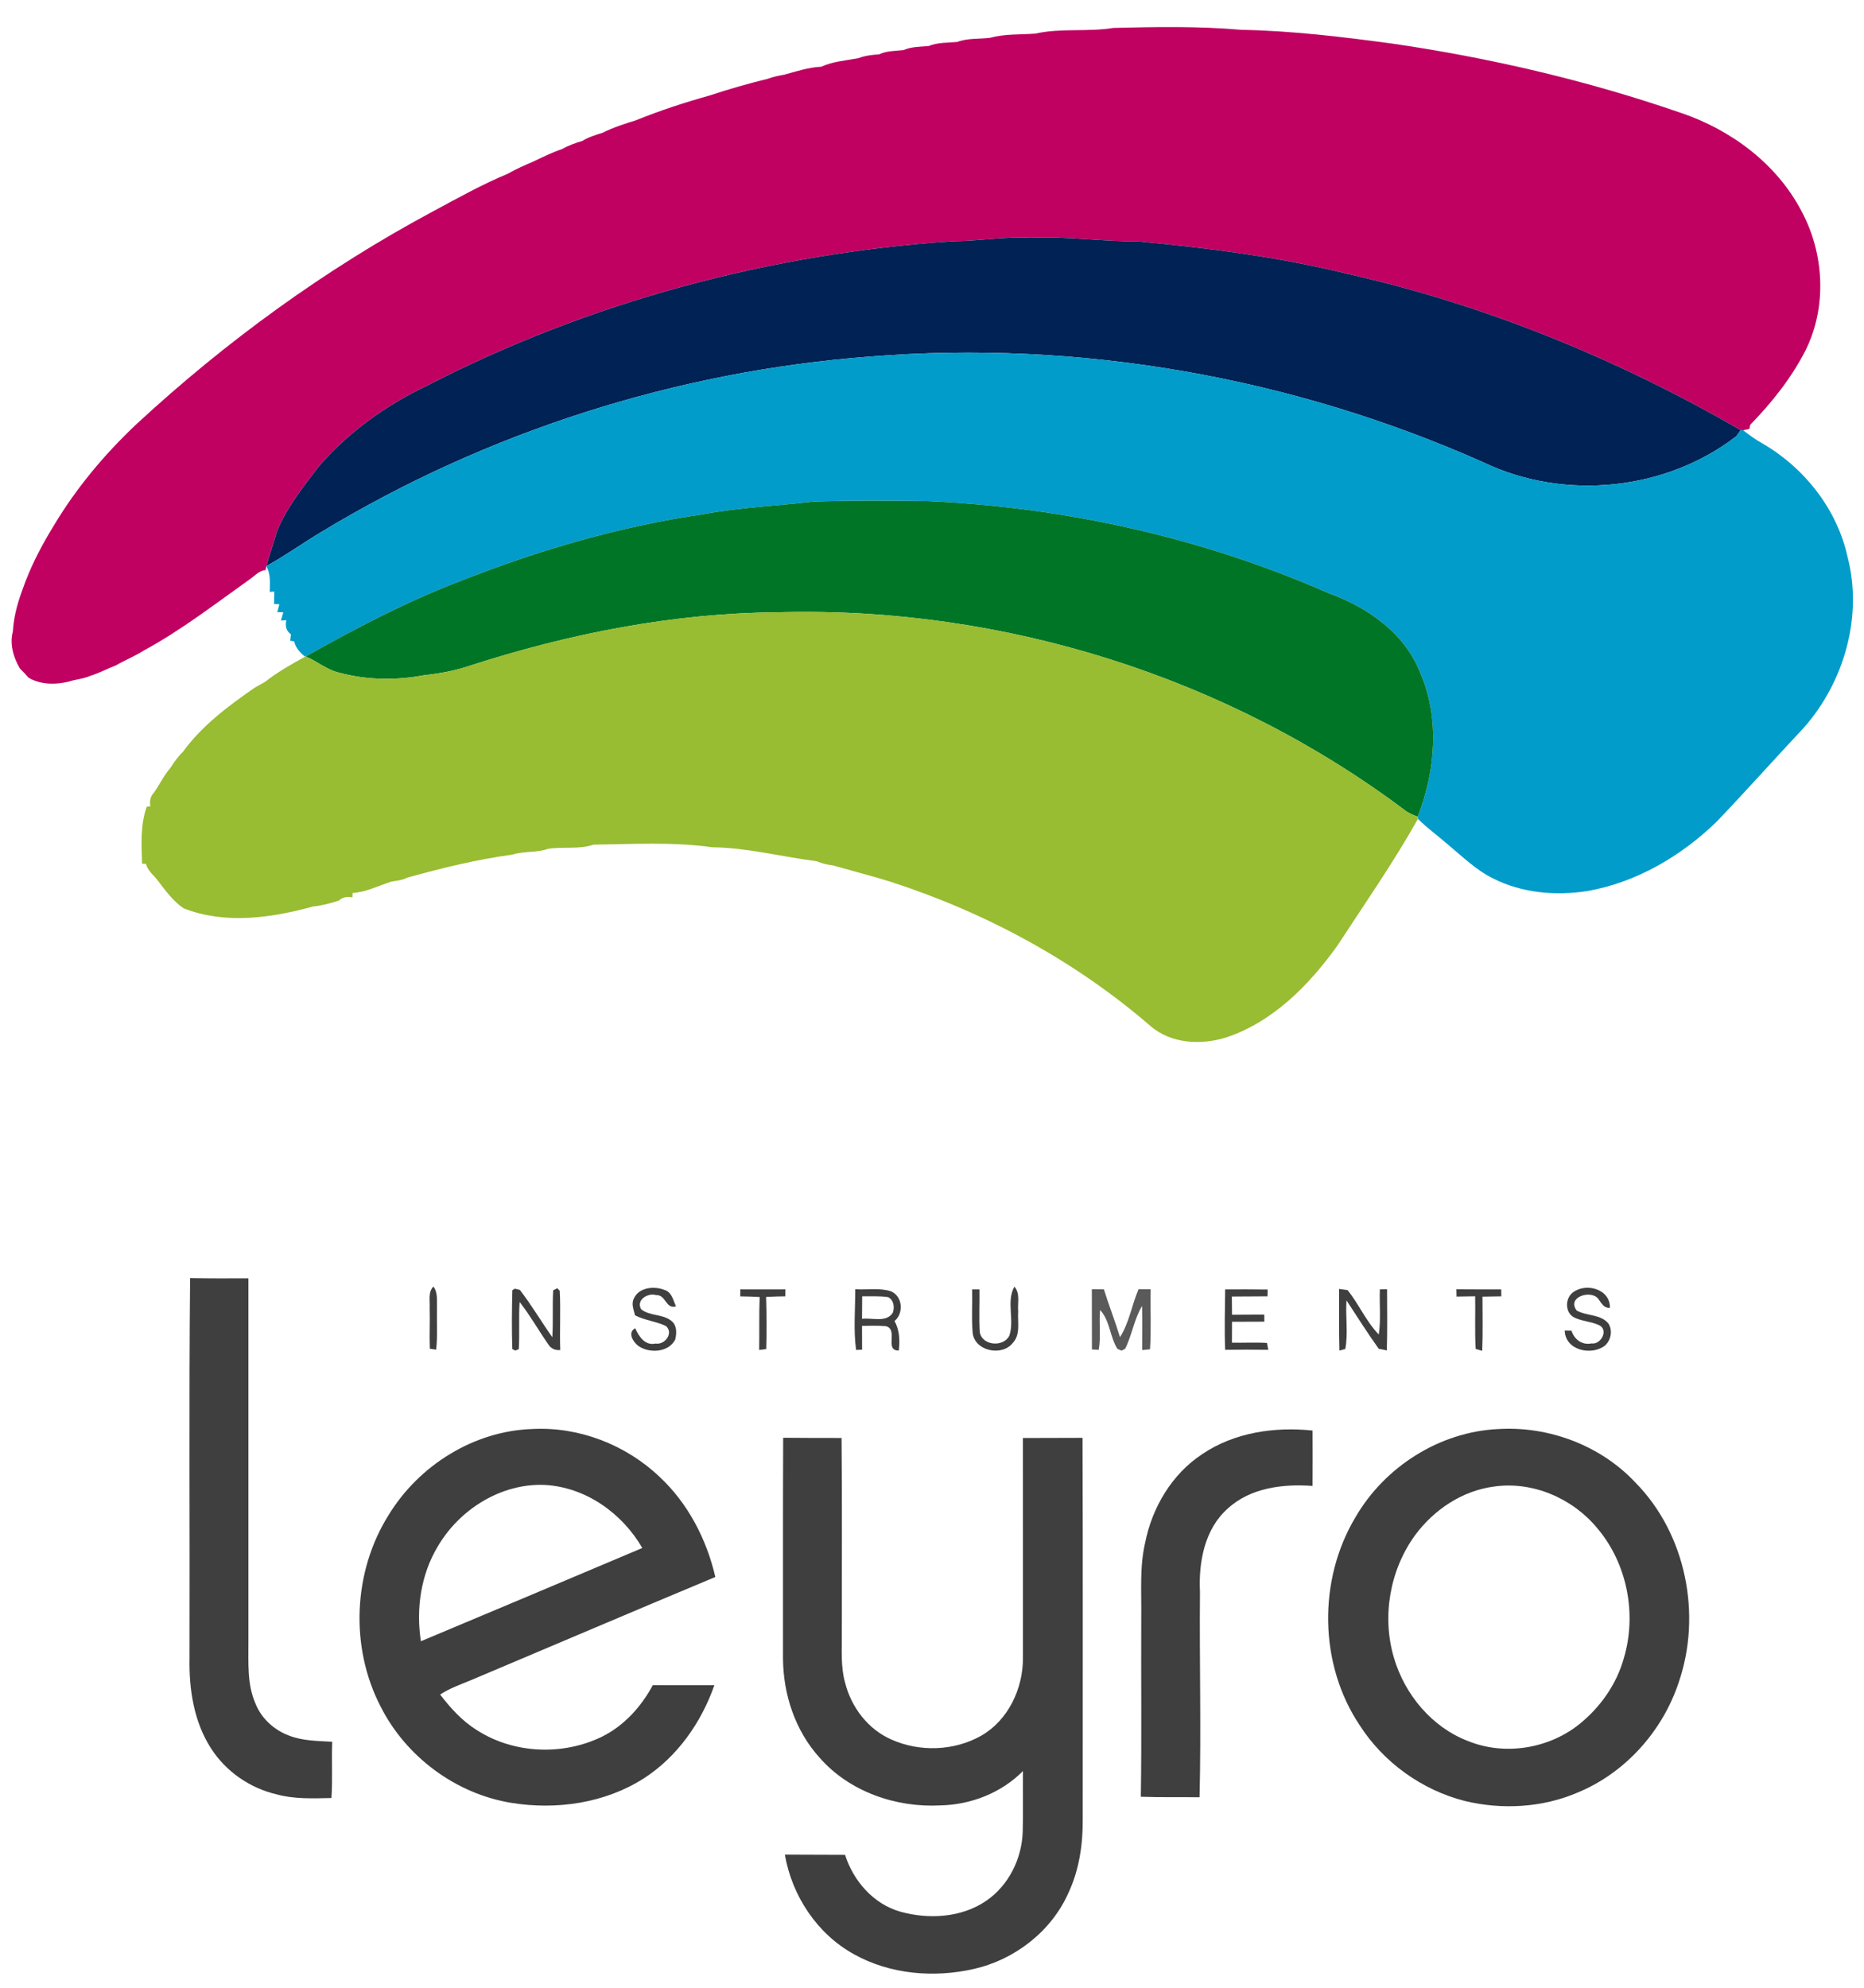<?xml version="1.0" encoding="UTF-8" ?>
<!DOCTYPE svg PUBLIC "-//W3C//DTD SVG 1.1//EN" "http://www.w3.org/Graphics/SVG/1.1/DTD/svg11.dtd">
<svg width="452pt" height="482pt" viewBox="0 0 452 482" version="1.1" xmlns="http://www.w3.org/2000/svg">
<g id="#ffffffff">
</g>
<g id="#c00162ff">
<path fill="#c00162" opacity="1.00" d=" M 270.00 6.77 C 280.33 6.51 290.69 6.33 300.99 7.23 C 313.26 7.46 325.47 8.93 337.62 10.57 C 361.42 14.04 384.95 19.54 407.69 27.40 C 419.78 31.50 430.83 39.71 436.82 51.15 C 442.39 61.46 443.07 74.44 437.80 85.00 C 434.37 91.70 429.63 97.63 424.41 103.00 L 424.20 104.00 C 423.83 104.08 423.07 104.24 422.69 104.32 L 422.09 104.29 C 392.37 87.09 360.19 73.90 326.65 66.38 C 310.02 62.28 292.99 60.14 275.97 58.53 C 267.30 58.57 258.68 57.27 250.01 57.65 C 243.63 57.33 237.33 58.46 230.98 58.49 C 186.71 61.48 142.91 73.20 103.44 93.57 C 93.56 98.30 84.41 104.84 77.25 113.16 C 73.50 118.14 69.46 123.08 67.14 128.93 C 66.37 131.73 65.36 134.45 64.59 137.25 L 64.58 137.30 L 64.40 138.21 C 62.80 138.36 61.76 139.64 60.52 140.49 C 52.10 146.47 43.91 152.83 34.81 157.76 C 32.68 159.12 30.31 160.04 28.13 161.32 C 26.02 162.12 24.03 163.21 21.86 163.88 C 20.60 164.42 19.24 164.65 17.90 164.92 C 14.37 166.03 10.22 166.26 6.92 164.32 C 6.25 163.53 5.55 162.78 4.81 162.07 C 3.26 159.45 2.29 156.10 3.12 153.12 C 3.30 150.03 4.02 147.01 5.05 144.09 C 5.40 143.10 5.76 142.11 6.12 141.13 C 7.99 136.23 10.48 131.59 13.23 127.13 C 18.62 118.19 25.39 110.11 32.97 102.95 C 54.76 82.77 78.99 65.17 105.18 51.15 C 111.08 47.99 116.94 44.69 123.13 42.13 C 125.07 41.00 127.14 40.11 129.20 39.22 C 131.49 38.14 133.78 37.00 136.19 36.18 C 137.77 35.31 139.46 34.67 141.19 34.19 C 142.71 33.21 144.46 32.72 146.17 32.17 C 148.71 30.91 151.44 30.01 154.16 29.18 C 160.01 26.81 166.09 24.82 172.19 23.12 C 176.78 21.58 181.45 20.27 186.15 19.11 C 187.44 18.63 188.79 18.35 190.15 18.11 C 193.11 17.32 196.06 16.31 199.14 16.18 C 201.95 14.89 205.12 14.68 208.13 14.11 C 209.74 13.50 211.45 13.28 213.16 13.19 C 215.01 12.27 217.11 12.39 219.12 12.14 C 221.02 11.30 223.12 11.34 225.16 11.17 C 227.37 10.25 229.78 10.39 232.12 10.17 C 234.68 9.20 237.46 9.50 240.14 9.16 C 243.70 8.17 247.44 8.44 251.09 8.14 C 257.29 6.76 263.74 7.79 270.00 6.77 Z" />
</g>
<g id="#012254ff">
<path fill="#012254" opacity="1.00" d=" M 103.44 93.57 C 142.91 73.20 186.71 61.48 230.98 58.49 C 237.33 58.46 243.63 57.33 250.01 57.65 C 258.68 57.27 267.30 58.57 275.97 58.53 C 292.99 60.14 310.02 62.28 326.65 66.38 C 360.19 73.90 392.37 87.09 422.09 104.29 C 421.83 104.65 421.32 105.39 421.06 105.75 C 403.97 118.98 379.40 121.46 359.90 112.19 C 313.39 91.44 261.68 82.35 210.90 86.46 C 164.10 90.01 118.15 104.64 77.99 128.94 C 73.47 131.63 69.20 134.72 64.59 137.25 C 65.36 134.45 66.37 131.73 67.14 128.93 C 69.46 123.08 73.50 118.14 77.25 113.16 C 84.41 104.84 93.56 98.30 103.44 93.57 Z" />
</g>
<g id="#019ccaff">
<path fill="#019cca" opacity="1.00" d=" M 210.90 86.46 C 261.68 82.35 313.39 91.44 359.90 112.19 C 379.40 121.46 403.97 118.98 421.06 105.75 C 421.32 105.39 421.83 104.65 422.09 104.29 L 422.69 104.32 C 424.20 105.50 425.76 106.63 427.44 107.56 C 437.58 113.45 445.46 123.47 448.01 135.00 C 451.77 149.44 447.19 165.37 437.41 176.44 C 430.32 184.01 423.42 191.74 416.26 199.24 C 407.66 207.56 396.88 213.92 385.01 216.03 C 377.27 217.25 369.05 216.55 362.00 212.96 C 357.91 210.94 354.64 207.70 351.17 204.82 C 348.75 202.69 346.11 200.83 343.84 198.54 L 343.78 198.02 C 348.13 186.88 349.19 173.99 344.27 162.83 C 340.45 153.34 331.44 147.15 322.11 143.80 C 291.51 130.35 258.34 123.01 225.01 121.50 C 215.81 121.41 206.60 121.32 197.40 121.61 C 188.40 122.65 179.32 123.03 170.40 124.70 C 150.28 127.63 130.65 133.39 111.76 140.83 C 98.70 145.81 86.29 152.31 74.14 159.16 L 73.99 159.22 C 72.78 158.27 71.69 157.08 71.34 155.54 L 70.35 155.34 C 70.40 154.95 70.50 154.18 70.56 153.80 C 69.46 153.03 69.09 151.88 69.44 150.36 L 68.13 150.47 C 68.27 149.97 68.56 148.96 68.70 148.46 L 67.23 148.41 C 67.36 147.93 67.61 146.98 67.74 146.51 L 66.46 146.44 C 66.47 145.69 66.49 144.18 66.51 143.43 L 65.41 143.52 C 65.45 141.42 65.68 139.21 64.58 137.30 L 64.59 137.25 C 69.20 134.72 73.47 131.63 77.99 128.94 C 118.15 104.64 164.10 90.01 210.90 86.46 Z" />
</g>
<g id="#017526ff">
<path fill="#017526" opacity="1.00" d=" M 197.40 121.61 C 206.60 121.32 215.81 121.41 225.01 121.50 C 258.34 123.01 291.51 130.35 322.11 143.80 C 331.44 147.15 340.45 153.34 344.27 162.83 C 349.19 173.99 348.13 186.88 343.78 198.02 C 342.85 197.69 341.96 197.28 341.12 196.80 C 297.83 164.11 243.18 147.04 189.01 148.44 C 163.47 148.61 138.12 153.58 113.87 161.43 C 110.30 162.64 106.59 163.31 102.85 163.72 C 96.08 164.99 89.02 164.92 82.35 163.13 C 79.32 162.46 76.94 160.36 74.14 159.16 C 86.29 152.31 98.70 145.81 111.76 140.83 C 130.65 133.39 150.28 127.63 170.40 124.70 C 179.32 123.03 188.40 122.65 197.40 121.61 Z" />
</g>
<g id="#98bc32ff">
<path fill="#98bc32" opacity="1.00" d=" M 113.87 161.43 C 138.12 153.58 163.47 148.61 189.01 148.44 C 243.18 147.04 297.83 164.11 341.12 196.80 C 341.96 197.28 342.85 197.69 343.78 198.02 L 343.84 198.54 C 337.89 209.14 330.92 219.14 324.27 229.32 C 317.45 238.83 308.72 247.74 297.37 251.53 C 291.33 253.43 284.10 253.11 279.08 248.86 C 260.78 233.01 239.09 221.30 216.11 213.84 C 215.07 213.54 214.05 213.22 213.03 212.90 C 209.36 211.88 205.70 210.85 202.03 209.84 C 200.66 209.66 199.30 209.37 198.03 208.81 C 189.59 207.75 181.28 205.53 172.74 205.43 C 163.22 204.08 153.53 204.67 143.94 204.79 C 140.40 206.01 136.57 205.23 132.91 205.80 C 130.13 206.81 127.08 206.31 124.26 207.21 C 115.65 208.38 107.19 210.45 98.84 212.77 C 97.60 213.41 96.21 213.54 94.86 213.76 C 91.78 214.76 88.76 216.31 85.49 216.52 L 85.47 217.58 C 84.12 217.30 83.01 217.56 82.13 218.37 C 80.08 219.02 78.01 219.59 75.87 219.80 C 65.75 222.59 54.56 224.17 44.52 220.23 C 41.97 218.49 40.11 215.92 38.26 213.49 C 37.27 212.17 35.80 211.14 35.40 209.45 L 34.45 209.42 C 34.30 204.76 34.01 200.02 35.59 195.58 L 36.47 195.49 C 36.21 194.18 36.49 193.08 37.31 192.21 C 38.69 190.25 39.72 188.04 41.29 186.23 C 42.20 184.82 43.14 183.44 44.36 182.29 C 48.97 175.93 55.37 171.17 61.77 166.73 C 62.60 166.27 63.42 165.81 64.25 165.34 C 67.26 162.98 70.63 161.06 73.99 159.22 L 74.14 159.16 C 76.94 160.36 79.32 162.46 82.35 163.13 C 89.02 164.92 96.08 164.99 102.85 163.72 C 106.59 163.31 110.30 162.64 113.87 161.43 Z" />
</g>
<g id="#3f3f3fff">
<path fill="#3f3f3f" opacity="1.00" d=" M 46.10 309.89 C 50.81 309.99 55.52 309.96 60.24 309.95 C 60.25 339.30 60.25 368.65 60.24 398.00 C 60.27 403.02 59.87 408.28 61.93 413.00 C 63.34 416.60 66.40 419.42 70.00 420.78 C 73.35 422.12 77.02 422.10 80.56 422.31 C 80.38 426.85 80.68 431.41 80.37 435.95 C 75.91 436.04 71.37 436.25 67.03 435.05 C 60.57 433.54 54.75 429.50 51.17 423.91 C 47.00 417.45 45.81 409.56 45.96 402.00 C 46.05 371.30 45.80 340.59 46.10 309.89 Z" />
<path fill="#3f3f3f" opacity="1.00" d=" M 153.71 314.84 C 154.91 312.11 158.64 311.77 161.12 312.75 C 162.91 313.28 163.25 315.26 163.91 316.75 C 161.42 317.49 161.48 313.86 159.09 314.01 C 157.10 313.38 154.15 315.22 155.48 317.45 C 157.53 319.12 160.65 318.56 162.75 320.22 C 164.18 321.28 164.13 323.26 163.72 324.82 C 162.08 327.97 157.38 328.20 154.73 326.29 C 153.54 325.38 152.09 323.09 154.03 322.04 C 154.91 324.05 156.42 326.34 158.99 325.76 C 161.23 326.13 163.41 323.22 161.50 321.52 C 159.12 320.37 156.35 320.14 153.98 318.91 C 153.69 317.59 153.01 316.15 153.71 314.84 Z" />
<path fill="#3f3f3f" opacity="1.00" d=" M 297.09 312.63 C 300.52 312.61 303.96 312.61 307.40 312.66 L 307.35 314.31 C 304.47 314.32 301.59 314.36 298.71 314.36 C 298.73 315.83 298.74 317.30 298.75 318.78 C 301.35 318.77 303.96 318.76 306.57 318.74 C 306.58 319.17 306.58 320.02 306.59 320.45 C 303.97 320.47 301.36 320.48 298.75 320.48 C 298.74 322.16 298.74 323.85 298.73 325.55 C 301.56 325.60 304.40 325.44 307.23 325.61 L 307.54 327.28 C 304.06 327.23 300.57 327.22 297.09 327.28 C 296.88 322.40 297.05 317.51 297.09 312.63 Z" />
<path fill="#3f3f3f" opacity="1.00" d=" M 381.35 313.41 C 384.51 310.91 390.51 312.50 390.39 317.11 C 388.69 317.19 388.20 315.60 387.30 314.61 C 385.24 312.83 379.99 314.60 382.32 317.74 C 384.76 319.15 388.19 318.57 390.06 320.96 C 391.09 322.63 390.64 324.94 389.20 326.24 C 385.91 328.80 379.55 327.42 379.43 322.60 C 379.84 322.61 380.66 322.63 381.07 322.63 C 381.76 324.78 383.62 326.19 385.93 325.73 C 388.23 326.07 390.15 322.42 387.75 321.30 C 385.79 320.38 383.52 320.37 381.60 319.37 C 379.48 318.16 379.51 314.86 381.35 313.41 Z" />
<path fill="#3f3f3f" opacity="1.00" d=" M 104.19 317.00 C 104.28 315.30 103.77 313.33 105.08 311.94 C 106.23 313.39 105.89 315.30 105.96 317.01 C 105.89 320.42 106.13 323.84 105.77 327.24 C 105.39 327.18 104.62 327.07 104.23 327.01 C 104.10 323.68 104.29 320.34 104.19 317.00 Z" />
<path fill="#3f3f3f" opacity="1.00" d=" M 124.24 312.82 L 124.84 312.45 L 126.06 312.75 C 128.89 316.42 131.25 320.44 133.93 324.23 C 134.18 320.44 133.92 316.64 134.14 312.85 L 135.14 312.34 L 135.73 312.95 C 135.99 317.74 135.68 322.54 135.86 327.33 C 134.60 327.44 133.64 327.00 132.99 326.01 C 130.61 322.60 128.57 318.96 126.00 315.68 C 125.75 319.49 126.03 323.31 125.80 327.12 L 124.95 327.46 L 124.23 327.09 C 124.07 322.34 124.12 317.57 124.24 312.82 Z" />
<path fill="#3f3f3f" opacity="1.00" d=" M 179.50 314.32 C 179.50 313.89 179.51 313.04 179.52 312.62 C 183.16 312.63 186.81 312.64 190.45 312.62 C 190.45 313.04 190.44 313.89 190.44 314.31 C 188.88 314.33 187.33 314.37 185.77 314.46 C 185.90 318.67 185.94 322.89 185.80 327.10 C 185.38 327.15 184.52 327.26 184.09 327.31 C 184.17 323.03 184.04 318.75 184.21 314.48 C 182.64 314.39 181.06 314.34 179.50 314.32 Z" />
<path fill="#3f3f3f" opacity="1.00" d=" M 207.59 327.31 C 206.93 322.46 207.40 317.48 207.39 312.58 C 210.26 312.79 213.25 312.18 216.03 313.09 C 218.87 314.26 219.21 318.38 216.92 320.30 C 218.13 322.50 218.24 325.00 217.94 327.46 C 214.36 327.48 217.94 322.37 214.83 321.55 C 212.90 321.36 210.96 321.46 209.03 321.47 C 209.03 323.39 209.04 325.31 209.05 327.24 L 207.59 327.31 M 209.07 314.30 C 209.05 316.11 209.04 317.93 209.03 319.76 C 211.47 319.44 214.79 320.76 216.47 318.35 C 216.98 317.01 216.76 315.23 215.38 314.51 C 213.29 314.20 211.17 314.33 209.07 314.30 Z" />
<path fill="#3f3f3f" opacity="1.00" d=" M 235.73 312.62 L 237.51 312.63 C 237.57 316.06 237.37 319.50 237.58 322.94 C 238.06 326.30 243.37 326.73 244.76 323.83 C 246.05 320.02 243.95 315.56 245.98 311.97 C 247.46 313.63 246.70 316.00 246.90 318.00 C 246.71 320.54 247.53 323.55 245.59 325.61 C 242.92 329.03 236.10 327.54 235.84 322.92 C 235.57 319.49 235.81 316.05 235.73 312.62 Z" />
<path fill="#3f3f3f" opacity="1.00" d=" M 324.71 312.51 C 325.23 312.58 326.25 312.73 326.77 312.80 C 329.53 316.22 331.26 320.40 334.34 323.57 C 334.88 319.94 334.47 316.26 334.60 312.62 L 336.35 312.59 C 336.35 317.53 336.45 322.48 336.29 327.42 C 335.80 327.32 334.82 327.13 334.33 327.03 C 331.59 323.21 329.09 319.22 326.51 315.30 C 326.23 319.19 326.95 323.27 326.22 327.07 L 324.79 327.47 C 324.65 322.48 324.75 317.49 324.71 312.51 Z" />
<path fill="#3f3f3f" opacity="1.00" d=" M 353.16 312.60 C 356.78 312.64 360.41 312.62 364.03 312.63 L 364.05 314.31 C 362.53 314.33 361.01 314.36 359.49 314.39 C 359.48 318.77 359.61 323.15 359.42 327.53 L 357.84 327.07 C 357.58 322.82 357.80 318.55 357.71 314.30 C 356.20 314.31 354.69 314.33 353.19 314.37 L 353.16 312.60 Z" />
<path fill="#3f3f3f" opacity="1.00" d=" M 94.27 367.28 C 101.60 355.29 114.90 346.95 129.05 346.48 C 140.37 345.87 151.75 350.28 159.94 358.08 C 166.84 364.51 171.35 373.22 173.46 382.36 C 153.69 390.62 133.99 399.03 114.26 407.35 C 111.71 408.42 109.06 409.32 106.73 410.86 C 109.23 414.13 112.05 417.25 115.57 419.45 C 124.51 425.24 136.47 425.73 145.99 421.07 C 151.34 418.42 155.49 413.81 158.29 408.60 C 163.27 408.61 168.25 408.59 173.22 408.61 C 170.06 417.65 164.24 425.95 156.13 431.18 C 146.71 437.20 134.96 438.90 124.03 437.13 C 110.54 434.95 98.43 425.95 92.29 413.76 C 84.81 399.33 85.60 381.03 94.27 367.28 M 106.14 374.98 C 102.04 381.81 100.85 390.12 102.06 397.94 C 119.97 390.44 137.87 382.90 155.75 375.33 C 150.87 366.87 141.95 360.54 132.05 360.04 C 121.48 359.61 111.39 365.99 106.14 374.98 Z" />
<path fill="#3f3f3f" opacity="1.00" d=" M 363.32 346.49 C 375.57 345.74 388.13 350.46 396.55 359.44 C 408.84 371.89 412.72 391.49 407.07 407.91 C 403.17 419.70 394.16 429.81 382.64 434.59 C 374.05 438.30 364.23 438.85 355.17 436.66 C 344.78 434.00 335.48 427.32 329.69 418.28 C 319.80 403.47 319.57 383.03 328.72 367.81 C 335.82 355.60 349.13 347.14 363.32 346.49 M 362.31 360.43 C 354.63 361.42 347.75 366.01 343.19 372.16 C 337.01 380.61 335.03 391.97 338.03 402.00 C 340.66 410.90 347.23 418.80 355.99 422.14 C 364.87 425.74 375.55 424.01 382.99 418.03 C 388.07 413.94 392.02 408.34 393.77 402.02 C 396.95 391.35 394.58 379.13 387.37 370.59 C 381.41 363.32 371.71 359.09 362.31 360.43 Z" />
<path fill="#3f3f3f" opacity="1.00" d=" M 291.54 352.56 C 299.32 347.30 309.09 345.89 318.28 346.85 C 318.30 351.33 318.31 355.80 318.28 360.28 C 311.15 359.76 303.28 360.69 297.78 365.71 C 292.08 370.70 290.62 378.76 290.98 386.00 C 290.83 402.59 291.29 419.18 290.88 435.77 C 286.13 435.69 281.38 435.82 276.64 435.64 C 276.86 421.10 276.67 406.55 276.74 392.00 C 276.83 386.01 276.31 379.92 277.69 374.04 C 279.38 365.49 284.19 357.39 291.54 352.56 Z" />
<path fill="#3f3f3f" opacity="1.00" d=" M 189.91 348.60 C 194.63 348.66 199.35 348.64 204.07 348.65 C 204.23 364.43 204.11 380.21 204.13 396.00 C 204.18 399.99 203.82 404.07 204.92 407.96 C 206.40 413.92 210.49 419.32 216.20 421.79 C 223.03 424.83 231.37 424.55 237.90 420.86 C 244.48 417.11 248.09 409.42 248.05 402.00 C 248.03 384.22 248.08 366.44 248.04 348.66 C 252.86 348.63 257.68 348.65 262.50 348.62 C 262.62 379.42 262.52 410.21 262.55 441.01 C 262.61 447.15 261.70 453.40 259.06 459.00 C 254.91 468.31 246.05 475.15 236.17 477.39 C 226.50 479.60 215.85 478.72 207.10 473.84 C 198.15 468.92 192.05 459.67 190.32 449.68 C 195.18 449.73 200.05 449.68 204.92 449.73 C 206.93 456.07 211.83 461.69 218.36 463.52 C 225.18 465.40 233.02 464.99 239.02 460.96 C 244.57 457.23 247.84 450.63 248.00 444.01 C 248.13 439.14 248.00 434.27 248.06 429.41 C 242.81 434.71 235.44 437.59 228.02 437.74 C 217.27 438.31 206.00 434.43 198.80 426.23 C 192.83 419.70 189.89 410.77 189.87 402.00 C 189.88 384.20 189.84 366.40 189.91 348.60 Z" />
</g>
<g id="#5a5a5aff">
<path fill="#5a5a5a" opacity="1.00" d=" M 264.76 312.58 C 265.49 312.59 266.95 312.60 267.68 312.61 C 268.89 316.50 270.39 320.30 271.59 324.21 C 273.84 320.67 274.45 316.39 276.09 312.57 C 276.82 312.58 278.29 312.60 279.02 312.60 C 278.91 317.45 279.19 322.31 278.87 327.15 C 278.39 327.20 277.44 327.29 276.97 327.34 C 276.96 323.78 277.05 320.21 276.94 316.65 C 275.00 319.86 274.51 323.69 272.83 327.03 L 271.99 327.48 L 270.97 327.05 C 269.10 324.13 269.18 320.20 266.76 317.62 C 266.46 320.83 267.00 324.10 266.43 327.28 L 264.78 327.20 C 264.78 322.33 264.78 317.45 264.76 312.58 Z" />
</g>
<g id="#fcfcfcff">
</g>
<g id="#fefefeff">
</g>
</svg>
